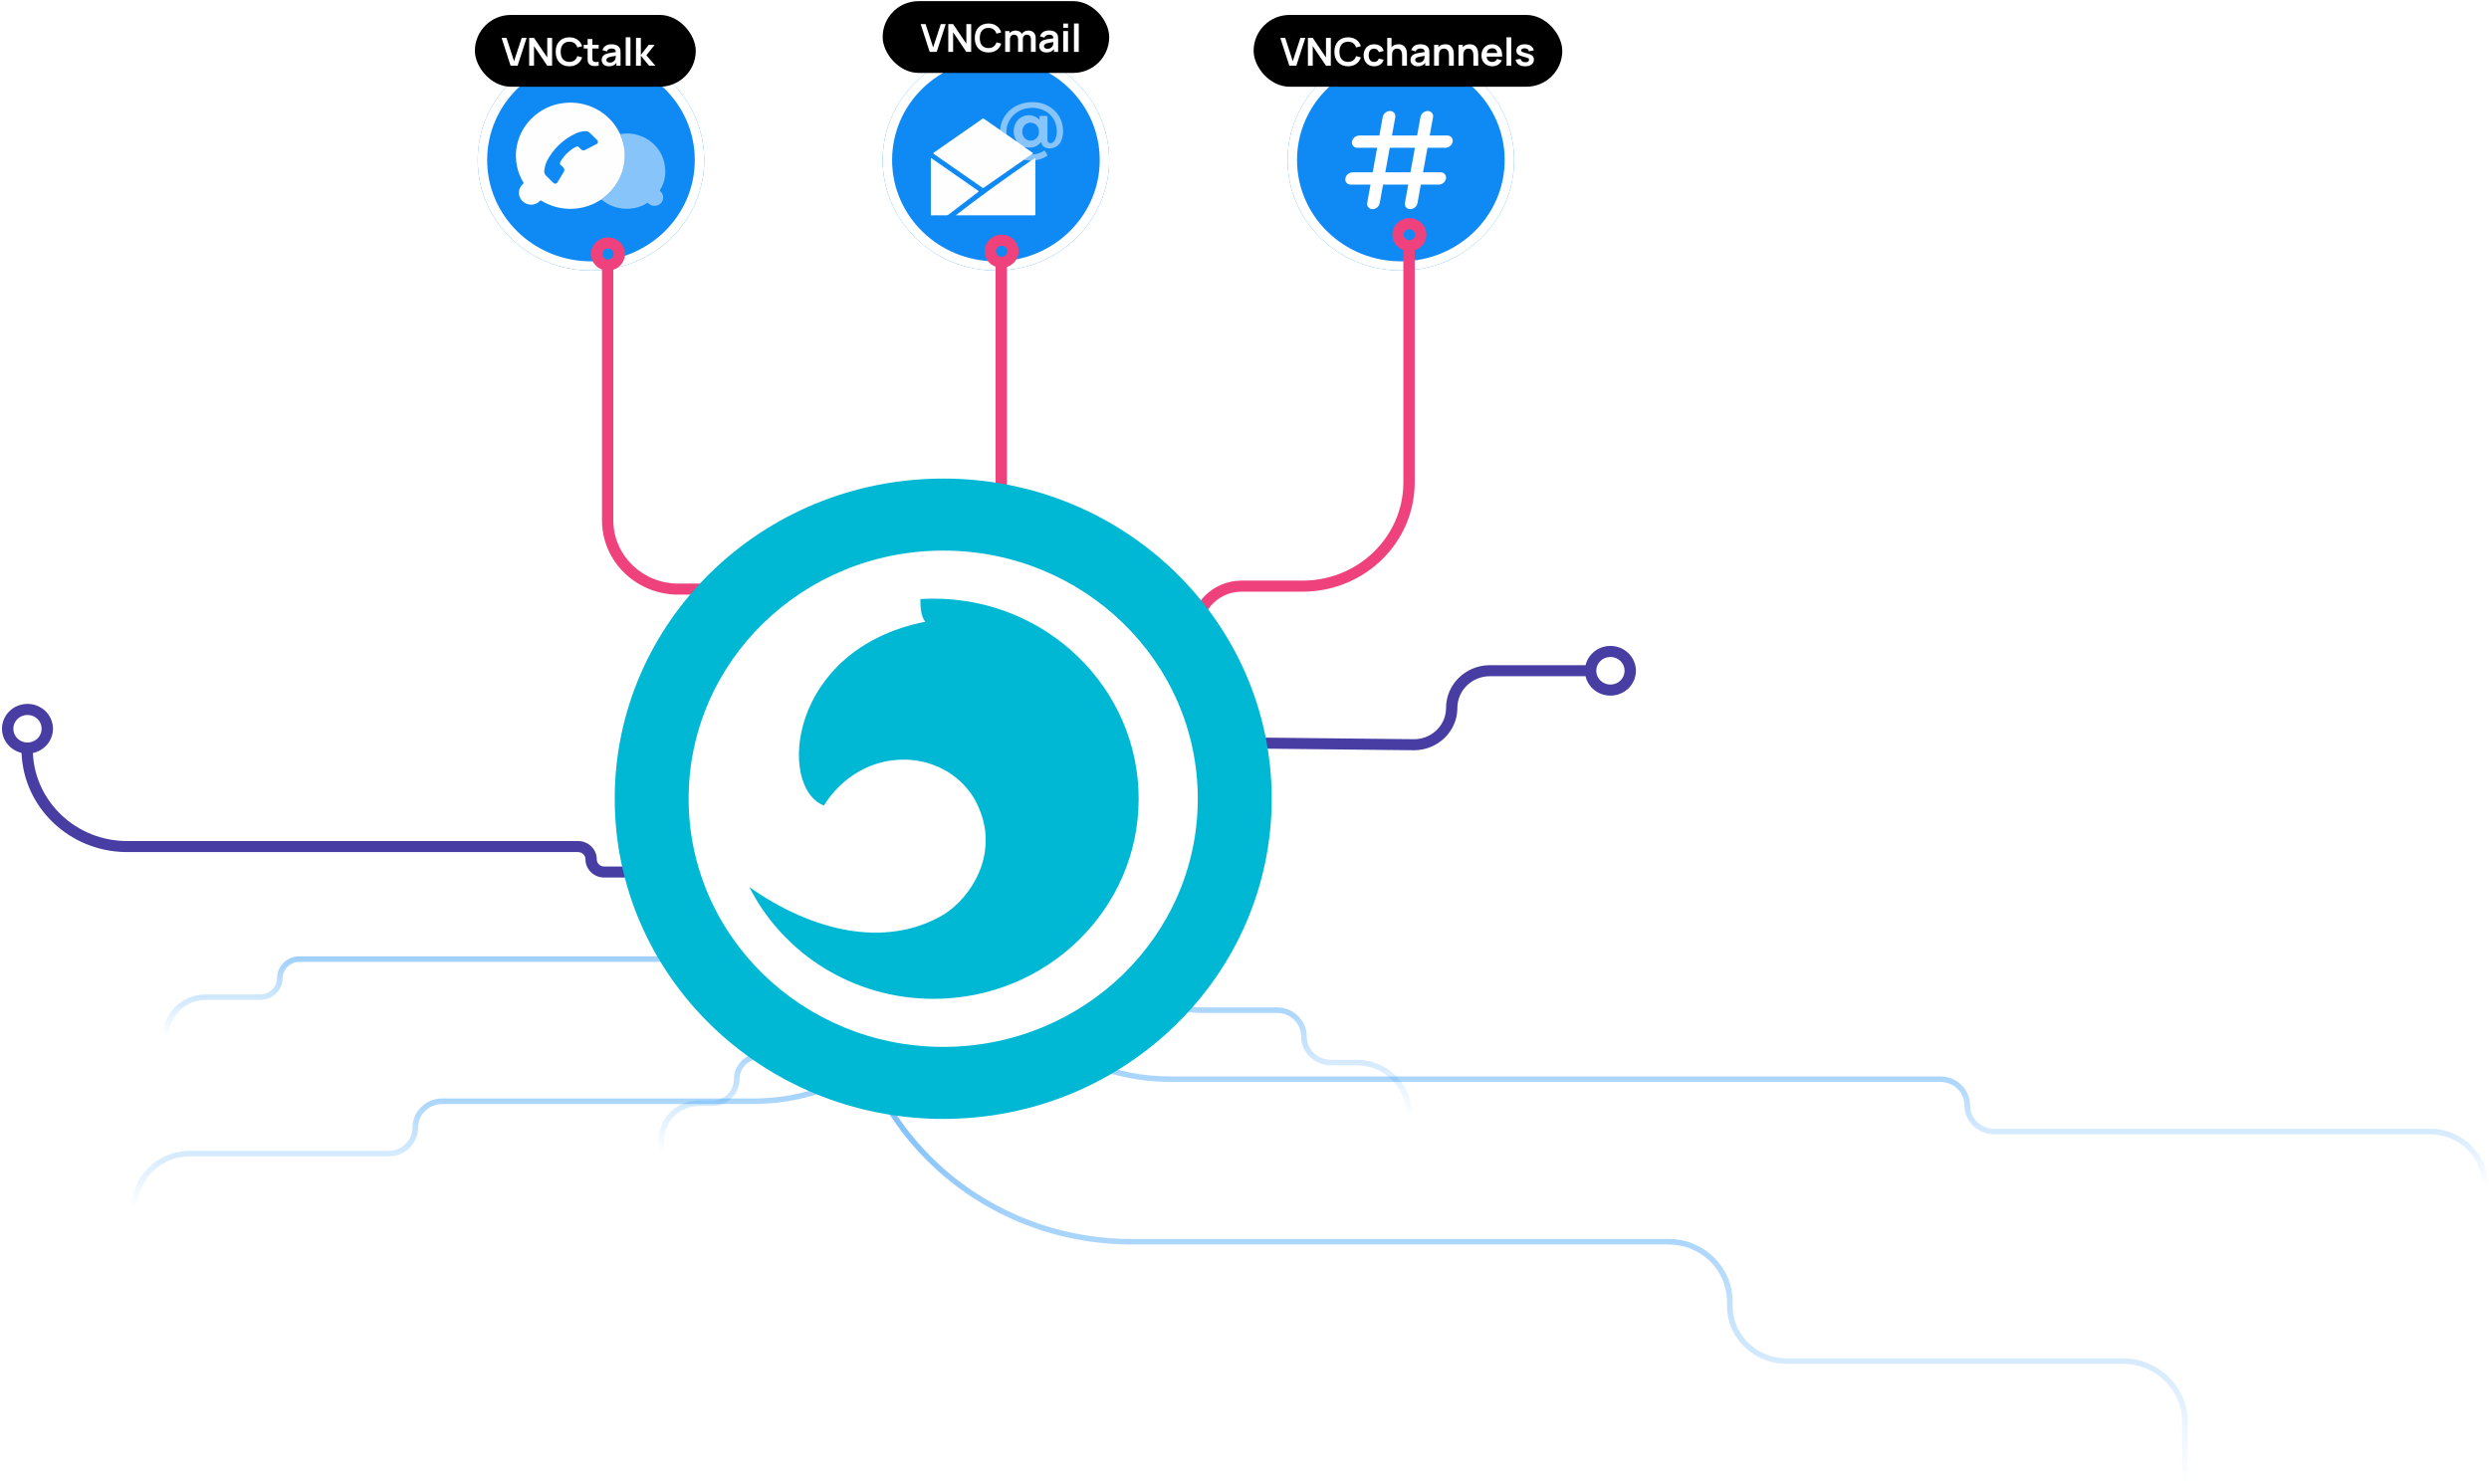 <svg xmlns="http://www.w3.org/2000/svg" xmlns:xlink="http://www.w3.org/1999/xlink" width="1239" height="739" viewBox="0 0 1239 739">
    <defs>
        <linearGradient id="qpsrnom8md" x1="50%" x2="50%" y1="0%" y2="100%">
            <stop offset="0%" stop-color="#0F89F4"/>
            <stop offset="100%" stop-color="#0F89F4" stop-opacity="0"/>
        </linearGradient>
        <linearGradient id="naacb715ee" x1="50%" x2="50%" y1="0%" y2="100%">
            <stop offset="0%" stop-color="#0F89F4"/>
            <stop offset="100%" stop-color="#0F89F4" stop-opacity="0"/>
        </linearGradient>
        <linearGradient id="r64k4ieagf" x1="50%" x2="50%" y1="0%" y2="100%">
            <stop offset="0%" stop-color="#0F89F4"/>
            <stop offset="100%" stop-color="#0F89F4" stop-opacity="0"/>
        </linearGradient>
        <linearGradient id="dctho7r88g" x1="50%" x2="50%" y1="0%" y2="100%">
            <stop offset="0%" stop-color="#0F89F4"/>
            <stop offset="100%" stop-color="#0F89F4" stop-opacity="0"/>
        </linearGradient>
        <linearGradient id="te2i2l22ph" x1="50%" x2="50%" y1="0%" y2="100%">
            <stop offset="0%" stop-color="#0F89F4"/>
            <stop offset="100%" stop-color="#0F89F4" stop-opacity="0"/>
        </linearGradient>
        <linearGradient id="x75n2m0n4i" x1="50%" x2="50%" y1="0%" y2="100%">
            <stop offset="0%" stop-color="#0F89F4"/>
            <stop offset="100%" stop-color="#0F89F4" stop-opacity="0"/>
        </linearGradient>
        <filter id="ddpf82fx4a" width="162.1%" height="163.6%" x="-31%" y="-31.8%" filterUnits="objectBoundingBox">
            <feOffset dy="4" in="SourceAlpha" result="shadowOffsetOuter1"/>
            <feGaussianBlur in="shadowOffsetOuter1" result="shadowBlurOuter1" stdDeviation="4"/>
            <feColorMatrix in="shadowBlurOuter1" result="shadowMatrixOuter1" values="0 0 0 0 0.031 0 0 0 0 0.176 0 0 0 0 0.239 0 0 0 0.2 0"/>
            <feOffset dy="2" in="SourceAlpha" result="shadowOffsetOuter2"/>
            <feGaussianBlur in="shadowOffsetOuter2" result="shadowBlurOuter2" stdDeviation="3"/>
            <feColorMatrix in="shadowBlurOuter2" result="shadowMatrixOuter2" values="0 0 0 0 0.031 0 0 0 0 0.178 0 0 0 0 0.24 0 0 0 0.1 0"/>
            <feMerge>
                <feMergeNode in="shadowMatrixOuter1"/>
                <feMergeNode in="shadowMatrixOuter2"/>
                <feMergeNode in="SourceGraphic"/>
            </feMerge>
        </filter>
        <filter id="ofb0ypvf7b" width="162.1%" height="163.6%" x="-31%" y="-31.8%" filterUnits="objectBoundingBox">
            <feOffset dy="4" in="SourceAlpha" result="shadowOffsetOuter1"/>
            <feGaussianBlur in="shadowOffsetOuter1" result="shadowBlurOuter1" stdDeviation="4"/>
            <feColorMatrix in="shadowBlurOuter1" result="shadowMatrixOuter1" values="0 0 0 0 0.031 0 0 0 0 0.176 0 0 0 0 0.239 0 0 0 0.2 0"/>
            <feOffset dy="2" in="SourceAlpha" result="shadowOffsetOuter2"/>
            <feGaussianBlur in="shadowOffsetOuter2" result="shadowBlurOuter2" stdDeviation="3"/>
            <feColorMatrix in="shadowBlurOuter2" result="shadowMatrixOuter2" values="0 0 0 0 0.031 0 0 0 0 0.178 0 0 0 0 0.24 0 0 0 0.1 0"/>
            <feMerge>
                <feMergeNode in="shadowMatrixOuter1"/>
                <feMergeNode in="shadowMatrixOuter2"/>
                <feMergeNode in="SourceGraphic"/>
            </feMerge>
        </filter>
        <filter id="s6bp432tqc" width="162.1%" height="163.6%" x="-31%" y="-31.8%" filterUnits="objectBoundingBox">
            <feOffset dy="4" in="SourceAlpha" result="shadowOffsetOuter1"/>
            <feGaussianBlur in="shadowOffsetOuter1" result="shadowBlurOuter1" stdDeviation="4"/>
            <feColorMatrix in="shadowBlurOuter1" result="shadowMatrixOuter1" values="0 0 0 0 0.031 0 0 0 0 0.176 0 0 0 0 0.239 0 0 0 0.2 0"/>
            <feOffset dy="2" in="SourceAlpha" result="shadowOffsetOuter2"/>
            <feGaussianBlur in="shadowOffsetOuter2" result="shadowBlurOuter2" stdDeviation="3"/>
            <feColorMatrix in="shadowBlurOuter2" result="shadowMatrixOuter2" values="0 0 0 0 0.031 0 0 0 0 0.178 0 0 0 0 0.24 0 0 0 0.1 0"/>
            <feMerge>
                <feMergeNode in="shadowMatrixOuter1"/>
                <feMergeNode in="shadowMatrixOuter2"/>
                <feMergeNode in="SourceGraphic"/>
            </feMerge>
        </filter>
        <ellipse id="j1imdvy10j" cx="163.515" cy="159.427" rx="163.515" ry="159.427"/>
        <path id="fy7djvcz4k" d="M163.515 35.871c69.988 0 126.724 55.318 126.724 123.556s-56.736 123.556-126.724 123.556S36.791 227.665 36.791 159.427 93.527 35.871 163.515 35.871zm-4.83 23.914c-2.185 0-4.355.067-6.507.202-.133 5.407.698 9.331 2.433 11.29-68.455 13.593-73.683 82.516-50.508 91.518 19.335-30.563 59.042-29.044 74.596-3.891 11.169 19.414 4.961 37.495-4.572 48.958l-1.052 1.224c-.355.4-.714.79-1.075 1.17l-1.093 1.115c-.55.543-1.106 1.065-1.665 1.564l-1.121.97c-1.873 1.564-3.763 2.875-5.585 3.9-28.125 15.828-63.864 7.912-95.491-14.358 16.658 32.953 51.436 55.622 91.64 55.622 56.4 0 102.122-44.611 102.122-99.642 0-55.03-45.721-99.642-102.121-99.642z"/>
    </defs>
    <g fill="none" fill-rule="evenodd">
        <g>
            <g>
                <g>
                    <g transform="translate(-469, -175) translate(-147, -12.975) translate(175.71, 0) translate(441.282, 188.544)">
                        <g fill-rule="nonzero">
                            <g filter="url(#ddpf82fx4a)" transform="translate(236.815, 18.138)">
                                <g>
                                    <ellipse cx="56.374" cy="54.999" fill="#0F89F4" rx="56.374" ry="54.999"/>
                                    <path fill="#FFF" d="M56.374 0C87.51 0 112.75 24.624 112.75 55c0 30.375-25.24 54.999-56.375 54.999C25.24 109.999 0 85.375 0 54.999 0 24.624 25.24 0 56.374 0zm0 4.583C27.834 4.583 4.698 27.155 4.698 55c0 27.844 23.136 50.416 51.676 50.416 28.54 0 51.677-22.572 51.677-50.416 0-27.844-23.136-50.416-51.677-50.416z"/>
                                    <g>
                                        <path fill="#FEFEFE" d="M42.579 48.211c-1.072.592-2.086 1.279-3.186 1.815-8.526 4.217-18.698 3.747-26.777-1.237-.282-.165-.41-.124-.62.096-1.564 1.746-4.061 2.384-6.3 1.609-2.063-.654-3.608-2.335-4.05-4.406-.443-2.071.285-4.215 1.907-5.618.296-.247.353-.399.141-.756C-2.425 29.51-.823 16.577 7.612 8.089 11.903 3.683 17.645.89 23.834.197c11.676-1.394 22.94 4.715 27.891 15.125 0 .137.141.26.212.385-.007.077-.007.156 0 .233 1.239 2.7 1.983 5.59 2.198 8.54.603 8.202-2.742 16.211-9.048 21.669-.817.77-1.705 1.361-2.508 2.062zm-8.02-34.003c-1.574.056-3.121.416-4.552 1.059-5.364 2.44-9.891 6.341-13.037 11.233-1.553 2.134-2.523 4.618-2.818 7.219-.175 1.013.179 2.044.944 2.75 1.156 1.086 2.27 2.214 3.41 3.327.275.39.748.597 1.228.539.48-.058.887-.372 1.056-.814l3.016-4.977c.541-.755.4-1.788-.324-2.379-.409-.399-.804-.811-1.24-1.169-.314-.242-.418-.661-.254-1.017.213-.61.512-1.188.888-1.719 1.343-1.906 2.995-3.587 4.89-4.977.744-.58 1.576-1.044 2.467-1.375.376-.177.828-.074 1.085.247.366.413.775.784 1.184 1.155.504.5 1.286.612 1.916.275l5.553-2.86c.454-.155.783-.543.854-1.007.07-.464-.128-.929-.516-1.206-1.127-1.114-2.283-2.2-3.396-3.328-.591-.658-1.458-1.017-2.354-.976z" transform="translate(18.996, 26.395)"/>
                                        <path fill="#FFF" d="M42.579 48.211c.803-.701 1.69-1.292 2.508-1.993 6.329-5.472 9.675-13.512 9.048-21.739-.197-2.961-.926-5.866-2.156-8.58-.007-.078-.007-.156 0-.234 3.357-.613 6.823-.299 10.006.908 6.327 2.255 10.924 7.653 12.036 14.135.919 4.378.13 8.933-2.212 12.773-.085.099-.122.229-.1.356.022.127.1.238.212.304 1.337 1.174 1.767 3.044 1.072 4.662-.663 1.567-2.223 2.596-3.96 2.612-1.169.02-2.291-.444-3.087-1.279-.065-.1-.171-.166-.29-.182-.12-.016-.241.02-.33.1-6.99 4.235-15.97 3.643-22.31-1.471-.184-.11-.31-.248-.437-.372z" opacity=".5" transform="translate(18.996, 26.395)"/>
                                    </g>
                                </g>
                            </g>
                        </g>
                        <g fill-rule="nonzero">
                            <g filter="url(#ofb0ypvf7b)" transform="translate(438.39, 18.138)">
                                <g>
                                    <ellipse cx="56.374" cy="54.999" fill="#0F89F4" rx="56.374" ry="54.999"/>
                                    <path fill="#FFF" d="M56.374 0C87.51 0 112.75 24.624 112.75 55c0 30.375-25.24 54.999-56.375 54.999C25.24 109.999 0 85.375 0 54.999 0 24.624 25.24 0 56.374 0zm0 4.583C27.834 4.583 4.698 27.155 4.698 55c0 27.844 23.136 50.416 51.676 50.416 28.54 0 51.677-22.572 51.677-50.416 0-27.844-23.136-50.416-51.677-50.416z"/>
                                    <g>
                                        <path fill="#FEFEFE" d="M.516 28.086l23.12 16.104c.272.2.299.28.081.461l-.18.139-.119.085-14.6 11.151c-.294.246-.67.378-1.058.371l-7.185.001-.304.002c-.177-.007-.23-.047-.244-.216l-.005-.178.001-27.672c0-.151-.085-.371.07-.454.078-.041.152-.01.222.041l.137.116c.022.018.043.036.064.05zm49.215 1.155l2.34-1.608V55.82c0 .454-.127.564-.578.564H12.439c12.15-9.447 24.65-18.425 37.292-27.143zM26.477 8.328c2.574 1.833 5.158 3.634 7.751 5.404l.296.178c1.043.798 2.128 1.527 3.228 2.255l4.72 3.314c.06 0 .138.086.22.043l.049-.043c0 .077 0 .11.057.106l.055-.01c0 .066 0 .097.058.107l.055.003.113.11c1.127.88 2.311 1.678 3.51 2.461 0 .083.126.138.239.11l-.057.055c0 .126.088.198.192.257l.159.084c.026.014.05.029.072.044 1.128.798 2.255 1.61 3.41 2.38.396.26.325.398 0 .59-.198.093-.372.23-.506.4-1.283.783-2.51 1.663-3.721 2.57l-4.228 2.902-15.686 10.917c-.245.227-.63.227-.874 0L1.489 25.8c-.338-.247-.368-.337-.092-.555l.202-.148 24.088-16.77c.22-.209.57-.209.79 0z" transform="translate(23.959, 26.125)"/>
                                        <path fill="#FFF" d="M56.933 24.511c.324.62.69 1.21 1.057 1.802.14.233.17.37-.113.55-1.757 1.099-3.738 1.812-5.806 2.09v-1.375l-2.34 1.608c-.525-.127-1.065-.192-1.607-.192-.59-.048-1.176-.149-1.747-.303 1.198-.907 2.424-1.787 3.72-2.57 2.014-.037 3.982-.572 5.72-1.554l.397-.234c.367-.234.522-.193.719.178zM51.457.034l.557.044c3.78.231 7.332 1.841 9.95 4.51 1.987 2.073 3.267 4.696 3.665 7.507.404 2.051.286 4.165-.34 6.157l-.154.457c-.675 2.241-2.61 3.905-4.975 4.276-1.502.378-3.098-.022-4.228-1.059-.464-.461-.757-1.062-.831-1.704 0-.097 0-.22-.099-.262-.079-.033-.167.04-.228.105l-.04.047c-1.092 1.388-2.714 2.285-4.496 2.488-.988.124-1.991.068-2.96-.165-.105-.034-.215-.056-.326-.065l-.166-.004c0-.066-.051-.087-.113-.097l-.127-.013c-1.198-.783-2.382-1.58-3.51-2.46l-.225-.22-.113-.097c.009-.045.009-.092 0-.137-1.104-1.595-1.603-3.516-1.409-5.432.092-1.249.447-2.466 1.043-3.575.96-1.77 2.641-3.062 4.63-3.559 1.988-.497 4.099-.153 5.813.947.48.326.923.7 1.325 1.114V7.365c0-.396.057-.457.346-.466l3.192-.001c.338 0 .437.11.437.426v11.33c0 .701.112 1.375.93 1.719.65.22 1.366.064 1.858-.391l.129-.132c.578-.558 1.004-1.248 1.24-2.007.623-1.95.676-4.03.155-6.009C61.75 8.59 59.62 5.812 56.61 4.3c-2.424-1.21-5.163-1.67-7.854-1.325l-.504.074c-2.308.3-4.473 1.248-6.235 2.723l-.346.302c-2.955 2.526-4.434 6.317-3.947 10.12-1.099-.729-2.184-1.458-3.227-2.255.384-5.812 4.256-10.851 9.865-12.842C46.622.243 49.043-.118 51.457.034zm-4.643 11.333c-1.522 1.704-1.717 4.18-.48 6.09.673 1.002 1.778 1.648 3 1.755 1.222.107 2.427-.336 3.272-1.204.856-.937 1.284-2.173 1.184-3.424.038-.63-.073-1.26-.324-1.842-.512-1.233-1.618-2.137-2.952-2.413-1.333-.276-2.72.113-3.7 1.038z" opacity=".5" transform="translate(23.959, 26.125)"/>
                                    </g>
                                </g>
                            </g>
                        </g>
                        <rect width="112.769" height="35.734" x="438.39" fill="#000" fill-rule="nonzero" rx="17.867"/>
                        <path fill="#FFF" fill-rule="nonzero" d="M465.29 25.278l4.479-13.854h-2.447l-3.809 11.602-3.75-11.602h-2.447l4.48 13.854h3.493zm8.17 0v-9.775l6.59 9.775h2.408V11.424h-2.407v9.755l-6.592-9.755h-2.407v13.854h2.407zm17.583.288c3.256 0 5.506-1.712 6.374-4.425l-2.388-.654c-.552 1.808-1.875 2.886-3.986 2.886-2.862 0-4.322-2.001-4.302-5.022 0-3.04 1.44-5.022 4.302-5.022 2.111 0 3.434 1.077 3.986 2.867l2.388-.635c-.868-2.713-3.118-4.426-6.374-4.426-4.263 0-6.809 2.925-6.809 7.216 0 4.29 2.546 7.215 6.809 7.215zm10.716-.288V18.89c0-1.309.809-2.194 2.013-2.194 1.243 0 2.032.866 2.032 2.29l-.02 6.292h2.388V18.89c0-1.386.869-2.194 2.013-2.194 1.224 0 2.013.847 2.013 2.27v6.312h2.368v-6.889c0-2.25-1.302-3.752-3.65-3.752-1.382 0-2.586.616-3.237 1.636-.572-1-1.618-1.636-3.118-1.636-1.283 0-2.388.52-3.079 1.366v-1.116h-2.111v10.39h2.388zm18.155.288c1.698 0 2.842-.538 3.75-1.693v1.405h2.072v-6.37c0-.904-.02-1.654-.395-2.385-.71-1.366-2.21-1.924-4.104-1.924-2.526 0-3.987 1.154-4.52 2.905l2.191.674c.335-1.059 1.362-1.463 2.309-1.463 1.46 0 2.112.558 2.19 1.77-1.874.25-3.512.482-4.637.828-1.678.577-2.428 1.616-2.428 3.117 0 1.712 1.263 3.136 3.572 3.136zm.474-1.847c-1.125 0-1.717-.558-1.717-1.328 0-.654.474-1.058 1.303-1.366.75-.23 1.717-.384 3.414-.654-.02.5-.06 1.155-.257 1.616-.217.732-1.125 1.732-2.743 1.732zm10.282-10.448v-2.116h-2.368v2.116h2.368zm0 12.007v-10.39h-2.368v10.39h2.368zm5.328 0V11.135h-2.368v14.143h2.368z"/>
                        <g fill-rule="nonzero">
                            <g transform="translate(536.895, 6.872)">
                                <g>
                                    <g filter="url(#s6bp432tqc)" transform="translate(100.25, 11.266) translate(2.819, 0)">
                                        <g>
                                            <ellipse cx="56.374" cy="54.999" fill="#0F89F4" rx="56.374" ry="54.999"/>
                                            <path fill="#FFF" d="M56.374 0C87.51 0 112.75 24.624 112.75 55c0 30.375-25.24 54.999-56.375 54.999C25.24 109.999 0 85.375 0 54.999 0 24.624 25.24 0 56.374 0zm0 4.583C27.834 4.583 4.698 27.155 4.698 55c0 27.844 23.136 50.416 51.676 50.416 28.54 0 51.677-22.572 51.677-50.416 0-27.844-23.136-50.416-51.677-50.416z"/>
                                            <g fill="#FEFEFE">
                                                <path d="M24.905 3.082l-1.654 9.14h12.528l1.653-9.14C37.755 1.298 39.308 0 41.122 0c1.445 0 2.616 1.171 2.616 2.616 0 .156-.014.312-.042.466l-1.654 9.14h8.872c1.432 0 2.594 1.161 2.594 2.594 0 .155-.014.31-.042.462-.32 1.769-1.86 3.055-3.658 3.055h-8.871l-2.211 12.222h8.871c1.433 0 2.594 1.161 2.594 2.594 0 .155-.014.31-.042.462-.32 1.769-1.86 3.055-3.658 3.055h-8.87l-1.654 9.14c-.323 1.785-1.877 3.082-3.69 3.082-1.445 0-2.616-1.171-2.616-2.616 0-.156.014-.312.042-.466l1.653-9.14H18.83l-1.654 9.14c-.323 1.785-1.876 3.082-3.69 3.082-1.444 0-2.615-1.171-2.615-2.616 0-.156.014-.312.041-.466l1.654-9.14H2.594c-1.433 0-2.595-1.162-2.595-2.595 0-.154.014-.308.041-.46.32-1.77 1.86-3.056 3.656-3.056h9.974l2.212-12.222H5.908c-1.433 0-2.594-1.161-2.594-2.594 0-.155.014-.309.042-.461.32-1.77 1.86-3.056 3.657-3.056h9.974l1.654-9.14C18.964 1.298 20.517 0 22.33 0c1.444 0 2.615 1.171 2.615 2.616 0 .156-.014.312-.041.466zm9.768 15.251H22.145l-2.21 12.222h12.527l2.211-12.222z" transform="translate(28.698, 30.555)"/>
                                            </g>
                                        </g>
                                    </g>
                                </g>
                                <path fill="#EF417B" d="M163.683 101.165c4.67 0 8.457 3.692 8.457 8.246 0 3.65-2.433 6.748-5.805 7.833v115.513c0 29.75-24.489 53.924-54.884 54.404l-.923.008H80.186c-10.802 0-19.586 8.422-19.821 18.898l-.005.432c0 13.56-11.149 24.58-24.997 24.824l-.468.004H30.18c-13.4 0-24.291 10.47-24.537 23.478l-.005.45v18.536H0v-18.536c0-8.126 3.378-15.482 8.84-20.807l.665-.63c5.288-4.85 12.372-7.861 20.176-7.985l.499-.004h4.715c10.802 0 19.586-8.422 19.822-18.898l.004-.432c0-13.56 11.15-24.58 24.997-24.824l.468-.004h30.342c27.43 0 49.718-21.463 50.161-48.105l.007-.809v-115.63c-3.197-1.176-5.47-4.187-5.47-7.716 0-4.554 3.786-8.246 8.457-8.246zm0 5.497c-1.557 0-2.82 1.23-2.82 2.749 0 1.518 1.263 2.749 2.82 2.749s2.819-1.231 2.819-2.75c0-1.517-1.262-2.748-2.82-2.748z"/>
                                <rect width="153.648" height="35.734" x="86.154" fill="#000" rx="17.867"/>
                                <path fill="#FFF" d="M107.415 25.278l4.48-13.854h-2.447l-3.81 11.602-3.749-11.602h-2.447l4.48 13.854h3.493zm8.17 0v-9.775l6.592 9.775h2.407V11.424h-2.407v9.755l-6.592-9.755h-2.407v13.854h2.407zm17.584.288c3.256 0 5.506-1.712 6.374-4.425l-2.388-.654c-.552 1.808-1.875 2.886-3.986 2.886-2.862 0-4.322-2.001-4.302-5.022 0-3.04 1.44-5.022 4.302-5.022 2.111 0 3.434 1.077 3.986 2.867l2.388-.635c-.868-2.713-3.118-4.426-6.374-4.426-4.263 0-6.809 2.925-6.809 7.216 0 4.29 2.546 7.215 6.809 7.215zm12.985 0c2.368 0 4.085-1.173 4.736-3.29l-2.427-.52c-.375 1.059-1.046 1.636-2.309 1.636-1.796 0-2.704-1.328-2.704-3.31 0-1.904.83-3.309 2.704-3.309 1.085 0 2.013.654 2.368 1.77l2.368-.635c-.513-2.04-2.289-3.31-4.716-3.31-3.237 0-5.23 2.29-5.25 5.485.02 3.136 1.934 5.483 5.23 5.483zm8.92-.288v-5.35c0-2.52 1.283-3.155 2.487-3.155 2.289 0 2.506 2.213 2.506 3.502v5.003h2.408v-5.811c0-1.232-.277-4.868-4.204-4.868-1.54 0-2.704.539-3.473 1.443v-4.618h-2.132v13.854h2.408zm12.749.288c1.697 0 2.841-.538 3.75-1.693v1.405h2.071v-6.37c0-.904-.02-1.654-.394-2.385-.71-1.366-2.21-1.924-4.105-1.924-2.526 0-3.987 1.154-4.52 2.905l2.191.674c.336-1.059 1.362-1.463 2.31-1.463 1.46 0 2.11.558 2.19 1.77-1.875.25-3.513.482-4.638.828-1.677.577-2.427 1.616-2.427 3.117 0 1.712 1.263 3.136 3.572 3.136zm.473-1.847c-1.125 0-1.717-.558-1.717-1.328 0-.654.474-1.058 1.303-1.366.75-.23 1.717-.384 3.414-.654-.02.5-.06 1.155-.257 1.616-.217.732-1.125 1.732-2.743 1.732zm10.104 1.559v-5.35c0-2.52 1.283-3.155 2.487-3.155 2.29 0 2.506 2.213 2.506 3.502v5.003h2.408v-5.811c0-1.232-.276-4.868-4.204-4.868-1.539 0-2.703.539-3.473 1.443v-1.155h-2.131v10.39h2.407zm12.157 0v-5.35c0-2.52 1.283-3.155 2.486-3.155 2.29 0 2.507 2.213 2.507 3.502v5.003h2.407v-5.811c0-1.232-.276-4.868-4.203-4.868-1.54 0-2.704.539-3.473 1.443v-1.155h-2.132v10.39h2.408zm14.446.288c2.072 0 3.907-1.077 4.716-2.963l-2.348-.693c-.454.963-1.322 1.482-2.487 1.482-1.618 0-2.565-.943-2.743-2.655h7.697c.276-3.752-1.658-6.138-4.954-6.138-3.138 0-5.308 2.193-5.308 5.599 0 3.156 2.21 5.368 5.427 5.368zm2.427-6.6h-5.23c.277-1.539 1.184-2.347 2.783-2.347 1.46 0 2.23.731 2.447 2.348zm6.986 6.312V11.135h-2.368v14.143h2.368zm6.887.288c2.743 0 4.381-1.27 4.381-3.367 0-1.616-.907-2.424-3.473-3.079-2.486-.615-2.9-.827-2.9-1.443 0-.692.75-1.116 1.854-1.077 1.165.077 1.895.616 2.013 1.481l2.427-.423c-.256-1.866-1.993-3.06-4.48-3.06-2.545 0-4.183 1.251-4.183 3.195 0 1.558.928 2.328 3.611 3.02 2.408.616 2.704.79 2.704 1.502 0 .77-.67 1.231-1.796 1.231-1.302 0-2.21-.616-2.447-1.655l-2.427.366c.355 2.097 2.072 3.31 4.716 3.31z"/>
                            </g>
                        </g>
                        <path fill="#EF417B" fill-rule="nonzero" d="M301.657 117.657c4.671 0 8.458 3.692 8.458 8.246 0 3.651-2.434 6.748-5.806 7.833v124.765l.004.52c.286 17.169 14.648 31 32.324 31h13.226l.464.004c13.45.242 24.277 10.948 24.277 24.12v3.678l.006.398c.216 8.071 6.994 14.549 15.324 14.549l.444.004c11.376.23 20.524 9.294 20.524 20.44v26.075h-5.638v-26.075l-.006-.398c-.216-8.071-6.994-14.549-15.324-14.549l-.444-.004c-11.376-.23-20.524-9.294-20.524-20.44v-3.679l-.005-.427c-.233-10.09-8.695-18.199-19.098-18.199h-13.226l-.628-.005c-20.679-.326-37.339-16.772-37.339-37.012V133.62c-3.197-1.178-5.47-4.189-5.47-7.718 0-4.554 3.786-8.246 8.457-8.246zm0 5.498c-1.557 0-2.819 1.23-2.819 2.748 0 1.518 1.262 2.75 2.82 2.75 1.556 0 2.818-1.232 2.818-2.75s-1.262-2.748-2.819-2.748zM497.593 116.283c4.671 0 8.458 3.692 8.458 8.246 0 3.651-2.434 6.748-5.805 7.833l-.001 120.251.005.403c.22 8.557 7.403 15.43 16.233 15.43l.47.003c11.863.232 21.406 9.68 21.406 21.3v8.962l.006.297c.16 3.643 3.24 6.549 7.015 6.549l.373.005c6.819.192 12.286 5.643 12.286 12.338v28.404h-5.638V317.9l-.007-.297c-.16-3.643-3.239-6.549-7.014-6.549l-.374-.005c-6.819-.193-12.286-5.643-12.286-12.338v-8.961l-.005-.402c-.219-8.544-7.391-15.405-16.207-15.405l-.472-.005c-11.876-.232-21.43-9.69-21.43-21.325V132.246c-3.197-1.177-5.47-4.188-5.47-7.717 0-4.554 3.786-8.246 8.457-8.246zm0 5.497c-1.557 0-2.819 1.23-2.819 2.749 0 1.518 1.262 2.749 2.82 2.749 1.556 0 2.819-1.231 2.819-2.75 0-1.517-1.263-2.748-2.82-2.748z"/>
                        <ellipse cx="408.788" cy="385.66" stroke="#EF417B" stroke-width="4" rx="6.458" ry="6.246"/>
                        <path fill="#473DA3" fill-rule="nonzero" d="M800.66 321.064c7.007 0 12.687 5.538 12.687 12.37 0 6.831-5.68 12.369-12.687 12.369-6.05 0-11.11-4.129-12.38-9.654h-47.616c-8.8 0-15.959 6.846-16.18 15.373l-.007.639c-.13 11.494-9.672 20.738-21.406 20.845h-.447l-143.015-1.53h-.187c-9.254 0-16.783 7.204-17.009 16.174l-.005.415c0 12.17-10 22.064-22.426 22.295l-.445.004H470.81v-5.497h48.726c9.373 0 16.998-7.296 17.227-16.382l.006-.42c0-12.053 9.902-21.85 22.207-22.082l.694-.003 143.015 1.528c8.686.093 15.83-6.59 16.143-15.005l.01-.466v-.107c0-11.607 9.532-21.044 21.38-21.275l.445-.004h47.632c1.295-5.492 6.34-9.587 12.364-9.587zm0 5.498c-3.892 0-7.048 3.076-7.048 6.872 0 3.795 3.156 6.871 7.048 6.871 3.893 0 7.048-3.076 7.048-6.871 0-3.796-3.155-6.872-7.048-6.872z"/>
                        <path fill="url(#qpsrnom8md)" fill-rule="nonzero" d="M701.82 402.653v50.392c0 27.76-22.85 50.316-51.212 50.764l-.861.007h-37.293c-6.486 0-11.766 5.033-11.956 11.311l-.005.35c0 7.829-6.402 14.199-14.38 14.406l-.4.005h-12.79c-13.514 0-24.499 10.56-24.747 23.679l-.004.453v1.188h-2.82v-1.188c0-14.688 12.083-26.625 27.086-26.877l.485-.004h12.79c6.486 0 11.766-5.033 11.956-11.312l.005-.35c0-7.828 6.402-14.198 14.38-14.405l.4-.005h37.293c26.93 0 48.812-21.072 49.247-47.228l.006-.794v-50.392h2.82z" transform="translate(623.586, 478.931) scale(-1, 1) translate(-623.586, -478.931)"/>
                        <path fill="url(#naacb715ee)" fill-rule="nonzero" d="M477.691 448.007c0 55.312-45.529 100.256-102.04 101.15l-1.716.013H219.138c-6.486 0-11.765 5.033-11.955 11.312l-.006.35c0 7.828-6.402 14.198-14.38 14.405l-.4.005H93.464c-14.185 0-25.714 11.089-25.966 24.86l-.004.46h-2.82c0-15.342 12.625-27.81 28.299-28.065l.49-.004h98.934c6.486 0 11.766-5.033 11.956-11.311l.005-.35c0-7.829 6.402-14.199 14.38-14.406l.4-.005h154.797c55.188 0 100.032-43.184 100.923-96.786l.014-1.628h2.82z"/>
                        <path fill="url(#r64k4ieagf)" fill-rule="nonzero" d="M1237.473 437.012c0 55.312-45.53 100.256-102.041 101.15l-1.716.013H750.238c-6.486 0-11.766 5.033-11.956 11.312l-.005.35c0 7.828-6.402 14.198-14.38 14.405l-.4.005H506.48c-14.185 0-25.714 11.089-25.965 24.86l-.005.46h-2.819c0-15.342 12.625-27.81 28.299-28.065l.49-.004h217.017c6.486 0 11.766-5.033 11.956-11.311l.005-.35c0-7.829 6.402-14.199 14.38-14.406l.4-.005h383.478c55.189 0 100.033-43.184 100.924-96.786l.013-1.628h2.82z" transform="translate(857.582, 513.29) scale(-1, 1) translate(-857.582, -513.29)"/>
                        <path fill="url(#dctho7r88g)" fill-rule="nonzero" d="M1088.054 390.284v90.008c0 75.897-62.474 137.567-140.017 138.793l-2.354.018H678.347c-15.888 0-28.799 12.43-29.06 27.86l-.005.479v2.225c0 15.779-12.987 28.6-29.107 28.858l-.495.004H452.318c-16.183 0-29.334 12.662-29.598 28.38l-.004.482V738h-2.819v-30.61c0-17.283 14.227-31.326 31.885-31.606l.536-.004H619.68c14.633 0 26.525-11.441 26.779-25.649l.004-.464v-2.225c0-16.997 13.99-30.809 31.357-31.083l.527-.004h267.336c76.301 0 138.3-59.706 139.533-133.813l.018-2.25v-90.008h2.82z" transform="translate(753.975, 564.142) scale(-1, 1) translate(-753.975, -564.142)"/>
                        <path fill="url(#te2i2l22ph)" fill-rule="nonzero" d="M439.632 434.264v55.45c0 20.078-16.528 36.393-37.042 36.717l-.622.005h-24.09c-5.823 0-10.566 4.513-10.75 10.148l-.005.34c0 7.184-5.87 13.03-13.19 13.23l-.386.006h-6.554c-9.418 0-17.08 7.332-17.306 16.461l-.005.417v6.037h-2.82v-6.037c0-10.695 8.774-19.393 19.687-19.623l.444-.004h6.554c5.824 0 10.567-4.513 10.751-10.148l.006-.34c0-7.183 5.87-13.03 13.188-13.23l.387-.005h24.089c19.051 0 34.532-14.908 34.84-33.412l.004-.562v-55.45h2.82z"/>
                        <path fill="url(#x75n2m0n4i)" fill-rule="nonzero" d="M438.222 416.397v2.749H403.07c-15.862 0-28.77 12.375-29.097 27.78l-.006.477c-.073 16.967-14.06 30.717-31.396 30.99l-.527.005h-194.02c-4.481 0-8.133 3.46-8.297 7.79l-.006.304c0 5.876-4.793 10.66-10.775 10.838l-.346.005h-27.122c-10.06 0-18.242 7.838-18.473 17.591l-.005.426h-2.82c0-11.323 9.296-20.53 20.852-20.76l.446-.005H128.6c4.481 0 8.133-3.461 8.297-7.791l.005-.304c0-5.875 4.793-10.66 10.775-10.838l.347-.005h194.02c15.863 0 28.77-12.376 29.097-27.78l.006-.478c.073-16.967 14.06-30.717 31.397-30.99l.526-.004h35.152z"/>
                        <path fill="#473DA3" fill-rule="nonzero" d="M12.687 349.926c7.006 0 12.686 5.538 12.686 12.37 0 5.93-4.28 10.884-9.991 12.09 1.056 24.38 21.662 43.828 46.927 43.828h224.445l.327.005c4.998.168 8.996 4.172 8.996 9.085l.008.228c.12 1.878 1.72 3.365 3.678 3.365h125.14l.416.006c8.72.215 15.722 7.175 15.722 15.73h-5.638l-.006-.338c-.183-5.498-4.811-9.9-10.495-9.9h-125.14l-.327-.006c-4.997-.168-8.996-4.17-8.996-9.085l-.007-.227c-.12-1.878-1.721-3.366-3.678-3.366H62.309l-.87-.007c-28-.442-50.683-22.213-51.704-49.376C4.153 373.032 0 368.137 0 362.295c0-6.831 5.68-12.369 12.687-12.369zm0 5.498c-3.893 0-7.049 3.076-7.049 6.871 0 3.796 3.156 6.872 7.049 6.872 3.892 0 7.048-3.076 7.048-6.872 0-3.795-3.156-6.871-7.048-6.871z"/>
                        <g transform="translate(305.014, 237.728)">
                            <g>
                                <use fill="#00B8D4" xlink:href="#j1imdvy10j"/>
                            </g>
                            <use fill="#FFF" xlink:href="#fy7djvcz4k"/>
                        </g>
                        <rect width="109.95" height="35.734" x="235.405" y="6.872" fill="#000" fill-rule="nonzero" rx="17.867"/>
                        <path fill="#FFF" fill-rule="nonzero" d="M256.666 32.15l4.48-13.854H258.7l-3.809 11.602-3.75-11.602h-2.446l4.48 13.854h3.492zm8.17 0v-9.775l6.592 9.775h2.407V18.296h-2.407v9.755l-6.591-9.755h-2.408V32.15h2.408zm17.584.288c3.256 0 5.506-1.712 6.374-4.425l-2.388-.655c-.552 1.81-1.874 2.887-3.986 2.887-2.862 0-4.322-2.001-4.302-5.022 0-3.04 1.44-5.022 4.302-5.022 2.112 0 3.434 1.077 3.986 2.867l2.388-.635c-.868-2.713-3.118-4.426-6.374-4.426-4.263 0-6.808 2.925-6.808 7.216 0 4.29 2.545 7.215 6.808 7.215zm14.604-.288v-1.944c-1.342.193-2.447.193-2.921-.558-.257-.404-.217-1.058-.217-1.866v-4.214h3.138v-1.809h-3.138v-2.886h-2.368v2.886h-1.934v1.809h1.934v4.33c0 1.192-.08 2.077.414 2.982.829 1.481 2.98 1.674 5.092 1.27zm5.071.288c1.698 0 2.842-.539 3.75-1.693v1.405h2.072v-6.37c0-.904-.02-1.654-.395-2.385-.71-1.366-2.21-1.924-4.104-1.924-2.526 0-3.987 1.154-4.52 2.905l2.19.674c.336-1.059 1.363-1.463 2.31-1.463 1.46 0 2.111.558 2.19 1.77-1.874.25-3.512.481-4.637.828-1.678.577-2.428 1.616-2.428 3.117 0 1.712 1.263 3.136 3.572 3.136zm.474-1.847c-1.125 0-1.717-.558-1.717-1.328 0-.654.474-1.058 1.303-1.366.75-.23 1.717-.385 3.414-.654-.02.5-.06 1.155-.257 1.616-.217.731-1.125 1.732-2.743 1.732zm10.282 1.559V18.007h-2.368V32.15h2.368zm5.17 0v-5.003l4.085 5.003h3.138l-4.48-5.196 4.125-5.195h-2.96l-3.908 5.003v-8.466h-2.407l-.02 13.854h2.427z"/>
                    </g>
                </g>
            </g>
        </g>
    </g>
</svg>
